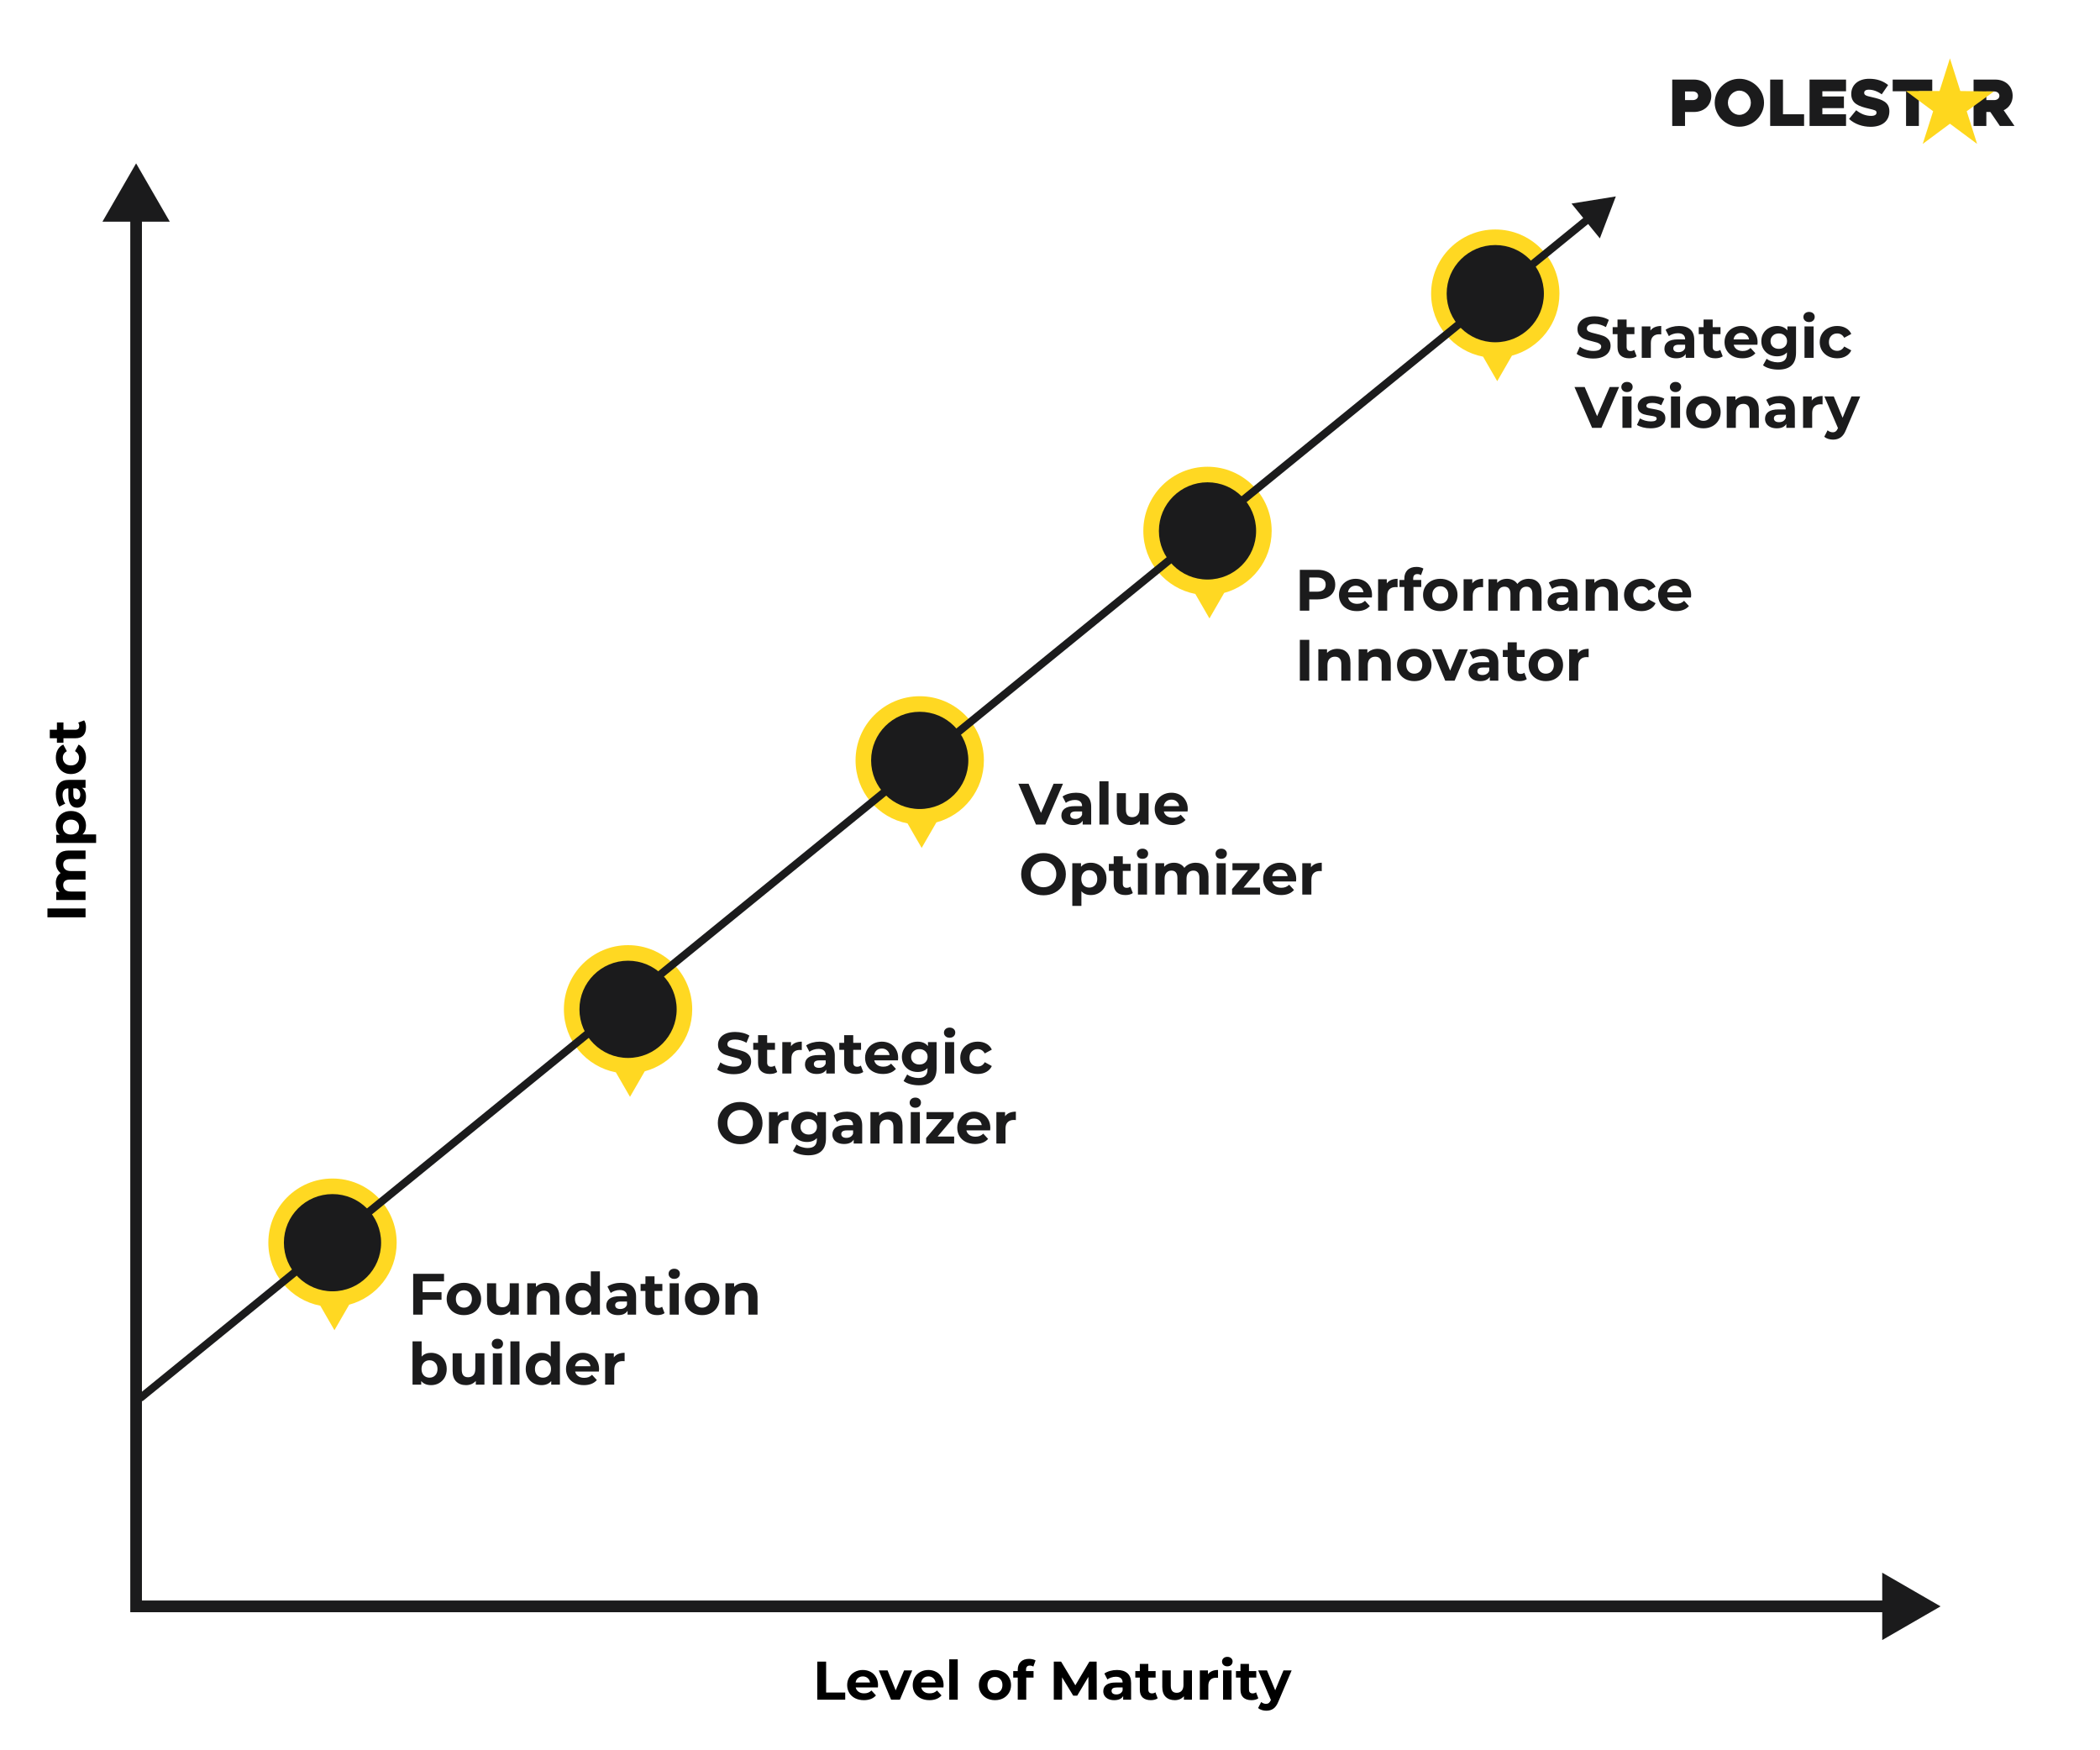 <svg width="540" height="450" viewBox="0 0 540 450" fill="none" xmlns="http://www.w3.org/2000/svg">
<rect width="540" height="450" fill="white"/>
<path d="M35 42L26.34 57H43.66L35 42ZM35 413H33.5V414.5H35V413ZM499 413L484 404.34V421.66L499 413ZM33.5 55.5V413H36.5V55.5H33.5ZM35 414.5H485.5V411.5H35V414.5Z" fill="#1B1B1C"/>
<path fill-rule="evenodd" clip-rule="evenodd" d="M89.789 335.437C96.822 333.549 102 327.129 102 319.5C102 310.387 94.613 303 85.5 303C76.387 303 69 310.387 69 319.5C69 327.54 74.751 334.238 82.364 335.702L86 342L89.789 335.437Z" fill="#FFD822"/>
<circle cx="85.5" cy="319.5" r="12.5" fill="#1B1B1C"/>
<path fill-rule="evenodd" clip-rule="evenodd" d="M165.789 275.437C172.822 273.549 178 267.129 178 259.5C178 250.387 170.613 243 161.5 243C152.387 243 145 250.387 145 259.5C145 267.54 150.751 274.238 158.364 275.702L162 282L165.789 275.437Z" fill="#FFD822"/>
<circle cx="161.5" cy="259.5" r="12.5" fill="#1B1B1C"/>
<path fill-rule="evenodd" clip-rule="evenodd" d="M240.789 211.437C247.822 209.549 253 203.129 253 195.5C253 186.387 245.613 179 236.5 179C227.387 179 220 186.387 220 195.5C220 203.54 225.751 210.238 233.364 211.702L237 218L240.789 211.437Z" fill="#FFD822"/>
<circle cx="236.5" cy="195.5" r="12.5" fill="#1B1B1C"/>
<path fill-rule="evenodd" clip-rule="evenodd" d="M314.789 152.437C321.822 150.549 327 144.129 327 136.5C327 127.387 319.613 120 310.5 120C301.387 120 294 127.387 294 136.5C294 144.54 299.751 151.238 307.364 152.702L311 159L314.789 152.437Z" fill="#FFD822"/>
<circle cx="310.5" cy="136.5" r="12.5" fill="#1B1B1C"/>
<path fill-rule="evenodd" clip-rule="evenodd" d="M388.789 91.437C395.822 89.549 401 83.129 401 75.5C401 66.387 393.613 59 384.5 59C375.387 59 368 66.387 368 75.5C368 83.54 373.751 90.238 381.364 91.702L385 98L388.789 91.437Z" fill="#FFD822"/>
<circle cx="384.5" cy="75.5" r="12.5" fill="#1B1B1C"/>
<path d="M415.5 50.5L404.1 52.337L411.391 61.291L415.5 50.5ZM36.631 360.275L409.152 56.958L407.889 55.407L35.369 358.725L36.631 360.275Z" fill="#1B1B1C"/>
<g clip-path="url(#clip0_2328_22)">
<path d="M430 20.462H435.587C438.2 20.462 440.048 22.179 440.048 24.626C440.048 27.073 438.192 28.788 435.587 28.788H433.291V32.381H430V20.462ZM435.309 25.735C436.089 25.735 436.648 25.265 436.648 24.624C436.648 23.984 436.089 23.514 435.309 23.514H433.291V25.735H435.309Z" fill="#1B1B1C"/>
<path d="M440.924 26.412C440.924 23.064 443.824 20.253 447.268 20.253C450.712 20.253 453.607 23.064 453.607 26.412C453.607 29.76 450.712 32.583 447.268 32.583C443.824 32.583 440.924 29.753 440.924 26.405M450.22 26.405C450.22 24.723 448.863 23.299 447.268 23.299C445.673 23.299 444.316 24.73 444.316 26.412C444.316 28.095 445.678 29.536 447.268 29.536C448.857 29.536 450.22 28.113 450.22 26.412" fill="#1B1B1C"/>
<path d="M463.908 29.379V32.381H455.19V20.462H458.48V29.379H463.908Z" fill="#1B1B1C"/>
<path d="M468.606 23.464V24.8H474.153V27.8H468.606V29.379H474.696V32.383H465.316V20.462H474.696V23.464H468.606Z" fill="#1B1B1C"/>
<path d="M475.476 30.576L477.309 28.339C478.496 29.294 479.785 29.796 481.158 29.796C482.059 29.796 482.533 29.485 482.533 28.963C482.533 28.391 482.126 28.304 480.515 27.922C477.992 27.332 476.036 26.657 476.036 24.175C476.036 21.798 477.869 20.253 480.633 20.253C482.652 20.253 484.229 20.808 485.517 21.867L483.872 24.254C482.791 23.455 481.599 23.057 480.549 23.057C479.75 23.057 479.361 23.386 479.361 23.836C479.361 24.445 479.768 24.636 481.43 24.998C484.144 25.589 485.84 26.336 485.84 28.607C485.84 31.124 483.957 32.599 481.041 32.599C478.936 32.599 476.952 31.922 475.476 30.586" fill="#1B1B1C"/>
<path d="M490.132 23.464H486.689V20.462H496.865V23.464H493.423V32.383H490.132V23.464Z" fill="#1B1B1C"/>
<path d="M514.253 32.381L511.794 28.788H510.775V32.381H507.49V20.462H513.077C515.688 20.462 517.537 22.179 517.537 24.626C517.553 25.41 517.343 26.181 516.932 26.842C516.522 27.503 515.929 28.024 515.23 28.339L518.011 32.381H514.253ZM510.775 25.735H512.794C513.574 25.735 514.133 25.265 514.133 24.624C514.133 23.984 513.574 23.514 512.794 23.514H510.775V25.735Z" fill="#1B1B1C"/>
<path d="M501.41 15L498.741 23.402H490.104L497.092 28.598L494.421 37L501.41 31.807L508.398 37L505.728 28.598L512.716 23.519L504.079 23.402L501.41 15Z" fill="#FED71E"/>
</g>
<path d="M409.695 92.18C408.865 92.18 408.06 92.07 407.28 91.85C406.51 91.62 405.89 91.325 405.42 90.965L406.245 89.135C406.695 89.465 407.23 89.73 407.85 89.93C408.47 90.13 409.09 90.23 409.71 90.23C410.4 90.23 410.91 90.13 411.24 89.93C411.57 89.72 411.735 89.445 411.735 89.105C411.735 88.855 411.635 88.65 411.435 88.49C411.245 88.32 410.995 88.185 410.685 88.085C410.385 87.985 409.975 87.875 409.455 87.755C408.655 87.565 408 87.375 407.49 87.185C406.98 86.995 406.54 86.69 406.17 86.27C405.81 85.85 405.63 85.29 405.63 84.59C405.63 83.98 405.795 83.43 406.125 82.94C406.455 82.44 406.95 82.045 407.61 81.755C408.28 81.465 409.095 81.32 410.055 81.32C410.725 81.32 411.38 81.4 412.02 81.56C412.66 81.72 413.22 81.95 413.7 82.25L412.95 84.095C411.98 83.545 411.01 83.27 410.04 83.27C409.36 83.27 408.855 83.38 408.525 83.6C408.205 83.82 408.045 84.11 408.045 84.47C408.045 84.83 408.23 85.1 408.6 85.28C408.98 85.45 409.555 85.62 410.325 85.79C411.125 85.98 411.78 86.17 412.29 86.36C412.8 86.55 413.235 86.85 413.595 87.26C413.965 87.67 414.15 88.225 414.15 88.925C414.15 89.525 413.98 90.075 413.64 90.575C413.31 91.065 412.81 91.455 412.14 91.745C411.47 92.035 410.655 92.18 409.695 92.18ZM420.85 91.61C420.62 91.78 420.335 91.91 419.995 92C419.665 92.08 419.315 92.12 418.945 92.12C417.985 92.12 417.24 91.875 416.71 91.385C416.19 90.895 415.93 90.175 415.93 89.225V85.91H414.685V84.11H415.93V82.145H418.27V84.11H420.28V85.91H418.27V89.195C418.27 89.535 418.355 89.8 418.525 89.99C418.705 90.17 418.955 90.26 419.275 90.26C419.645 90.26 419.96 90.16 420.22 89.96L420.85 91.61ZM424.399 84.995C424.679 84.605 425.054 84.31 425.524 84.11C426.004 83.91 426.554 83.81 427.174 83.81V85.97C426.914 85.95 426.739 85.94 426.649 85.94C425.979 85.94 425.454 86.13 425.074 86.51C424.694 86.88 424.504 87.44 424.504 88.19V92H422.164V83.93H424.399V84.995ZM431.776 83.81C433.026 83.81 433.986 84.11 434.656 84.71C435.326 85.3 435.661 86.195 435.661 87.395V92H433.471V90.995C433.031 91.745 432.211 92.12 431.011 92.12C430.391 92.12 429.851 92.015 429.391 91.805C428.941 91.595 428.596 91.305 428.356 90.935C428.116 90.565 427.996 90.145 427.996 89.675C427.996 88.925 428.276 88.335 428.836 87.905C429.406 87.475 430.281 87.26 431.461 87.26H433.321C433.321 86.75 433.166 86.36 432.856 86.09C432.546 85.81 432.081 85.67 431.461 85.67C431.031 85.67 430.606 85.74 430.186 85.88C429.776 86.01 429.426 86.19 429.136 86.42L428.296 84.785C428.736 84.475 429.261 84.235 429.871 84.065C430.491 83.895 431.126 83.81 431.776 83.81ZM431.596 90.545C431.996 90.545 432.351 90.455 432.661 90.275C432.971 90.085 433.191 89.81 433.321 89.45V88.625H431.716C430.756 88.625 430.276 88.94 430.276 89.57C430.276 89.87 430.391 90.11 430.621 90.29C430.861 90.46 431.186 90.545 431.596 90.545ZM442.984 91.61C442.754 91.78 442.469 91.91 442.129 92C441.799 92.08 441.449 92.12 441.079 92.12C440.119 92.12 439.374 91.875 438.844 91.385C438.324 90.895 438.064 90.175 438.064 89.225V85.91H436.819V84.11H438.064V82.145H440.404V84.11H442.414V85.91H440.404V89.195C440.404 89.535 440.489 89.8 440.659 89.99C440.839 90.17 441.089 90.26 441.409 90.26C441.779 90.26 442.094 90.16 442.354 89.96L442.984 91.61ZM451.954 87.995C451.954 88.025 451.939 88.235 451.909 88.625H445.804C445.914 89.125 446.174 89.52 446.584 89.81C446.994 90.1 447.504 90.245 448.114 90.245C448.534 90.245 448.904 90.185 449.224 90.065C449.554 89.935 449.859 89.735 450.139 89.465L451.384 90.815C450.624 91.685 449.514 92.12 448.054 92.12C447.144 92.12 446.339 91.945 445.639 91.595C444.939 91.235 444.399 90.74 444.019 90.11C443.639 89.48 443.449 88.765 443.449 87.965C443.449 87.175 443.634 86.465 444.004 85.835C444.384 85.195 444.899 84.7 445.549 84.35C446.209 83.99 446.944 83.81 447.754 83.81C448.544 83.81 449.259 83.98 449.899 84.32C450.539 84.66 451.039 85.15 451.399 85.79C451.769 86.42 451.954 87.155 451.954 87.995ZM447.769 85.58C447.239 85.58 446.794 85.73 446.434 86.03C446.074 86.33 445.854 86.74 445.774 87.26H449.749C449.669 86.75 449.449 86.345 449.089 86.045C448.729 85.735 448.289 85.58 447.769 85.58ZM461.837 83.93V90.65C461.837 92.13 461.452 93.23 460.682 93.95C459.912 94.67 458.787 95.03 457.307 95.03C456.527 95.03 455.787 94.935 455.087 94.745C454.387 94.555 453.807 94.28 453.347 93.92L454.277 92.24C454.617 92.52 455.047 92.74 455.567 92.9C456.087 93.07 456.607 93.155 457.127 93.155C457.937 93.155 458.532 92.97 458.912 92.6C459.302 92.24 459.497 91.69 459.497 90.95V90.605C458.887 91.275 458.037 91.61 456.947 91.61C456.207 91.61 455.527 91.45 454.907 91.13C454.297 90.8 453.812 90.34 453.452 89.75C453.092 89.16 452.912 88.48 452.912 87.71C452.912 86.94 453.092 86.26 453.452 85.67C453.812 85.08 454.297 84.625 454.907 84.305C455.527 83.975 456.207 83.81 456.947 83.81C458.117 83.81 459.007 84.195 459.617 84.965V83.93H461.837ZM457.412 89.69C458.032 89.69 458.537 89.51 458.927 89.15C459.327 88.78 459.527 88.3 459.527 87.71C459.527 87.12 459.327 86.645 458.927 86.285C458.537 85.915 458.032 85.73 457.412 85.73C456.792 85.73 456.282 85.915 455.882 86.285C455.482 86.645 455.282 87.12 455.282 87.71C455.282 88.3 455.482 88.78 455.882 89.15C456.282 89.51 456.792 89.69 457.412 89.69ZM464.015 83.93H466.355V92H464.015V83.93ZM465.185 82.805C464.755 82.805 464.405 82.68 464.135 82.43C463.865 82.18 463.73 81.87 463.73 81.5C463.73 81.13 463.865 80.82 464.135 80.57C464.405 80.32 464.755 80.195 465.185 80.195C465.615 80.195 465.965 80.315 466.235 80.555C466.505 80.795 466.64 81.095 466.64 81.455C466.64 81.845 466.505 82.17 466.235 82.43C465.965 82.68 465.615 82.805 465.185 82.805ZM472.426 92.12C471.566 92.12 470.791 91.945 470.101 91.595C469.421 91.235 468.886 90.74 468.496 90.11C468.116 89.48 467.926 88.765 467.926 87.965C467.926 87.165 468.116 86.45 468.496 85.82C468.886 85.19 469.421 84.7 470.101 84.35C470.791 83.99 471.566 83.81 472.426 83.81C473.276 83.81 474.016 83.99 474.646 84.35C475.286 84.7 475.751 85.205 476.041 85.865L474.226 86.84C473.806 86.1 473.201 85.73 472.411 85.73C471.801 85.73 471.296 85.93 470.896 86.33C470.496 86.73 470.296 87.275 470.296 87.965C470.296 88.655 470.496 89.2 470.896 89.6C471.296 90 471.801 90.2 472.411 90.2C473.211 90.2 473.816 89.83 474.226 89.09L476.041 90.08C475.751 90.72 475.286 91.22 474.646 91.58C474.016 91.94 473.276 92.12 472.426 92.12ZM416.34 99.5L411.795 110H409.395L404.865 99.5H407.49L410.685 107L413.925 99.5H416.34ZM417.198 101.93H419.538V110H417.198V101.93ZM418.368 100.805C417.938 100.805 417.588 100.68 417.318 100.43C417.048 100.18 416.913 99.87 416.913 99.5C416.913 99.13 417.048 98.82 417.318 98.57C417.588 98.32 417.938 98.195 418.368 98.195C418.798 98.195 419.148 98.315 419.418 98.555C419.688 98.795 419.823 99.095 419.823 99.455C419.823 99.845 419.688 100.17 419.418 100.43C419.148 100.68 418.798 100.805 418.368 100.805ZM424.425 110.12C423.755 110.12 423.1 110.04 422.46 109.88C421.82 109.71 421.31 109.5 420.93 109.25L421.71 107.57C422.07 107.8 422.505 107.99 423.015 108.14C423.525 108.28 424.025 108.35 424.515 108.35C425.505 108.35 426 108.105 426 107.615C426 107.385 425.865 107.22 425.595 107.12C425.325 107.02 424.91 106.935 424.35 106.865C423.69 106.765 423.145 106.65 422.715 106.52C422.285 106.39 421.91 106.16 421.59 105.83C421.28 105.5 421.125 105.03 421.125 104.42C421.125 103.91 421.27 103.46 421.56 103.07C421.86 102.67 422.29 102.36 422.85 102.14C423.42 101.92 424.09 101.81 424.86 101.81C425.43 101.81 425.995 101.875 426.555 102.005C427.125 102.125 427.595 102.295 427.965 102.515L427.185 104.18C426.475 103.78 425.7 103.58 424.86 103.58C424.36 103.58 423.985 103.65 423.735 103.79C423.485 103.93 423.36 104.11 423.36 104.33C423.36 104.58 423.495 104.755 423.765 104.855C424.035 104.955 424.465 105.05 425.055 105.14C425.715 105.25 426.255 105.37 426.675 105.5C427.095 105.62 427.46 105.845 427.77 106.175C428.08 106.505 428.235 106.965 428.235 107.555C428.235 108.055 428.085 108.5 427.785 108.89C427.485 109.28 427.045 109.585 426.465 109.805C425.895 110.015 425.215 110.12 424.425 110.12ZM429.679 101.93H432.019V110H429.679V101.93ZM430.849 100.805C430.419 100.805 430.069 100.68 429.799 100.43C429.529 100.18 429.394 99.87 429.394 99.5C429.394 99.13 429.529 98.82 429.799 98.57C430.069 98.32 430.419 98.195 430.849 98.195C431.279 98.195 431.629 98.315 431.899 98.555C432.169 98.795 432.304 99.095 432.304 99.455C432.304 99.845 432.169 100.17 431.899 100.43C431.629 100.68 431.279 100.805 430.849 100.805ZM438.03 110.12C437.18 110.12 436.415 109.945 435.735 109.595C435.065 109.235 434.54 108.74 434.16 108.11C433.78 107.48 433.59 106.765 433.59 105.965C433.59 105.165 433.78 104.45 434.16 103.82C434.54 103.19 435.065 102.7 435.735 102.35C436.415 101.99 437.18 101.81 438.03 101.81C438.88 101.81 439.64 101.99 440.31 102.35C440.98 102.7 441.505 103.19 441.885 103.82C442.265 104.45 442.455 105.165 442.455 105.965C442.455 106.765 442.265 107.48 441.885 108.11C441.505 108.74 440.98 109.235 440.31 109.595C439.64 109.945 438.88 110.12 438.03 110.12ZM438.03 108.2C438.63 108.2 439.12 108 439.5 107.6C439.89 107.19 440.085 106.645 440.085 105.965C440.085 105.285 439.89 104.745 439.5 104.345C439.12 103.935 438.63 103.73 438.03 103.73C437.43 103.73 436.935 103.935 436.545 104.345C436.155 104.745 435.96 105.285 435.96 105.965C435.96 106.645 436.155 107.19 436.545 107.6C436.935 108 437.43 108.2 438.03 108.2ZM448.924 101.81C449.924 101.81 450.729 102.11 451.339 102.71C451.959 103.31 452.269 104.2 452.269 105.38V110H449.929V105.74C449.929 105.1 449.789 104.625 449.509 104.315C449.229 103.995 448.824 103.835 448.294 103.835C447.704 103.835 447.234 104.02 446.884 104.39C446.534 104.75 446.359 105.29 446.359 106.01V110H444.019V101.93H446.254V102.875C446.564 102.535 446.949 102.275 447.409 102.095C447.869 101.905 448.374 101.81 448.924 101.81ZM457.646 101.81C458.896 101.81 459.856 102.11 460.526 102.71C461.196 103.3 461.531 104.195 461.531 105.395V110H459.341V108.995C458.901 109.745 458.081 110.12 456.881 110.12C456.261 110.12 455.721 110.015 455.261 109.805C454.811 109.595 454.466 109.305 454.226 108.935C453.986 108.565 453.866 108.145 453.866 107.675C453.866 106.925 454.146 106.335 454.706 105.905C455.276 105.475 456.151 105.26 457.331 105.26H459.191C459.191 104.75 459.036 104.36 458.726 104.09C458.416 103.81 457.951 103.67 457.331 103.67C456.901 103.67 456.476 103.74 456.056 103.88C455.646 104.01 455.296 104.19 455.006 104.42L454.166 102.785C454.606 102.475 455.131 102.235 455.741 102.065C456.361 101.895 456.996 101.81 457.646 101.81ZM457.466 108.545C457.866 108.545 458.221 108.455 458.531 108.275C458.841 108.085 459.061 107.81 459.191 107.45V106.625H457.586C456.626 106.625 456.146 106.94 456.146 107.57C456.146 107.87 456.261 108.11 456.491 108.29C456.731 108.46 457.056 108.545 457.466 108.545ZM465.883 102.995C466.163 102.605 466.538 102.31 467.008 102.11C467.488 101.91 468.038 101.81 468.658 101.81V103.97C468.398 103.95 468.223 103.94 468.133 103.94C467.463 103.94 466.938 104.13 466.558 104.51C466.178 104.88 465.988 105.44 465.988 106.19V110H463.648V101.93H465.883V102.995ZM478.338 101.93L474.693 110.495C474.323 111.425 473.863 112.08 473.313 112.46C472.773 112.84 472.118 113.03 471.348 113.03C470.928 113.03 470.513 112.965 470.103 112.835C469.693 112.705 469.358 112.525 469.098 112.295L469.953 110.63C470.133 110.79 470.338 110.915 470.568 111.005C470.808 111.095 471.043 111.14 471.273 111.14C471.593 111.14 471.853 111.06 472.053 110.9C472.253 110.75 472.433 110.495 472.593 110.135L472.623 110.06L469.128 101.93H471.543L473.808 107.405L476.088 101.93H478.338Z" fill="#1B1B1C"/>
<path d="M338.79 146.5C339.72 146.5 340.525 146.655 341.205 146.965C341.895 147.275 342.425 147.715 342.795 148.285C343.165 148.855 343.35 149.53 343.35 150.31C343.35 151.08 343.165 151.755 342.795 152.335C342.425 152.905 341.895 153.345 341.205 153.655C340.525 153.955 339.72 154.105 338.79 154.105H336.675V157H334.245V146.5H338.79ZM338.655 152.125C339.385 152.125 339.94 151.97 340.32 151.66C340.7 151.34 340.89 150.89 340.89 150.31C340.89 149.72 340.7 149.27 340.32 148.96C339.94 148.64 339.385 148.48 338.655 148.48H336.675V152.125H338.655ZM352.81 152.995C352.81 153.025 352.795 153.235 352.765 153.625H346.66C346.77 154.125 347.03 154.52 347.44 154.81C347.85 155.1 348.36 155.245 348.97 155.245C349.39 155.245 349.76 155.185 350.08 155.065C350.41 154.935 350.715 154.735 350.995 154.465L352.24 155.815C351.48 156.685 350.37 157.12 348.91 157.12C348 157.12 347.195 156.945 346.495 156.595C345.795 156.235 345.255 155.74 344.875 155.11C344.495 154.48 344.305 153.765 344.305 152.965C344.305 152.175 344.49 151.465 344.86 150.835C345.24 150.195 345.755 149.7 346.405 149.35C347.065 148.99 347.8 148.81 348.61 148.81C349.4 148.81 350.115 148.98 350.755 149.32C351.395 149.66 351.895 150.15 352.255 150.79C352.625 151.42 352.81 152.155 352.81 152.995ZM348.625 150.58C348.095 150.58 347.65 150.73 347.29 151.03C346.93 151.33 346.71 151.74 346.63 152.26H350.605C350.525 151.75 350.305 151.345 349.945 151.045C349.585 150.735 349.145 150.58 348.625 150.58ZM356.603 149.995C356.883 149.605 357.258 149.31 357.728 149.11C358.208 148.91 358.758 148.81 359.378 148.81V150.97C359.118 150.95 358.943 150.94 358.853 150.94C358.183 150.94 357.658 151.13 357.278 151.51C356.898 151.88 356.708 152.44 356.708 153.19V157H354.368V148.93H356.603V149.995ZM363.393 149.11H365.463V150.91H363.453V157H361.113V150.91H359.868V149.11H361.113V148.75C361.113 147.83 361.383 147.1 361.923 146.56C362.473 146.02 363.243 145.75 364.233 145.75C364.583 145.75 364.913 145.79 365.223 145.87C365.543 145.94 365.808 146.045 366.018 146.185L365.403 147.88C365.133 147.69 364.818 147.595 364.458 147.595C363.748 147.595 363.393 147.985 363.393 148.765V149.11ZM370.366 157.12C369.516 157.12 368.751 156.945 368.071 156.595C367.401 156.235 366.876 155.74 366.496 155.11C366.116 154.48 365.926 153.765 365.926 152.965C365.926 152.165 366.116 151.45 366.496 150.82C366.876 150.19 367.401 149.7 368.071 149.35C368.751 148.99 369.516 148.81 370.366 148.81C371.216 148.81 371.976 148.99 372.646 149.35C373.316 149.7 373.841 150.19 374.221 150.82C374.601 151.45 374.791 152.165 374.791 152.965C374.791 153.765 374.601 154.48 374.221 155.11C373.841 155.74 373.316 156.235 372.646 156.595C371.976 156.945 371.216 157.12 370.366 157.12ZM370.366 155.2C370.966 155.2 371.456 155 371.836 154.6C372.226 154.19 372.421 153.645 372.421 152.965C372.421 152.285 372.226 151.745 371.836 151.345C371.456 150.935 370.966 150.73 370.366 150.73C369.766 150.73 369.271 150.935 368.881 151.345C368.491 151.745 368.296 152.285 368.296 152.965C368.296 153.645 368.491 154.19 368.881 154.6C369.271 155 369.766 155.2 370.366 155.2ZM378.59 149.995C378.87 149.605 379.245 149.31 379.715 149.11C380.195 148.91 380.745 148.81 381.365 148.81V150.97C381.105 150.95 380.93 150.94 380.84 150.94C380.17 150.94 379.645 151.13 379.265 151.51C378.885 151.88 378.695 152.44 378.695 153.19V157H376.355V148.93H378.59V149.995ZM393.092 148.81C394.102 148.81 394.902 149.11 395.492 149.71C396.092 150.3 396.392 151.19 396.392 152.38V157H394.052V152.74C394.052 152.1 393.917 151.625 393.647 151.315C393.387 150.995 393.012 150.835 392.522 150.835C391.972 150.835 391.537 151.015 391.217 151.375C390.897 151.725 390.737 152.25 390.737 152.95V157H388.397V152.74C388.397 151.47 387.887 150.835 386.867 150.835C386.327 150.835 385.897 151.015 385.577 151.375C385.257 151.725 385.097 152.25 385.097 152.95V157H382.757V148.93H384.992V149.86C385.292 149.52 385.657 149.26 386.087 149.08C386.527 148.9 387.007 148.81 387.527 148.81C388.097 148.81 388.612 148.925 389.072 149.155C389.532 149.375 389.902 149.7 390.182 150.13C390.512 149.71 390.927 149.385 391.427 149.155C391.937 148.925 392.492 148.81 393.092 148.81ZM401.744 148.81C402.994 148.81 403.954 149.11 404.624 149.71C405.294 150.3 405.629 151.195 405.629 152.395V157H403.439V155.995C402.999 156.745 402.179 157.12 400.979 157.12C400.359 157.12 399.819 157.015 399.359 156.805C398.909 156.595 398.564 156.305 398.324 155.935C398.084 155.565 397.964 155.145 397.964 154.675C397.964 153.925 398.244 153.335 398.804 152.905C399.374 152.475 400.249 152.26 401.429 152.26H403.289C403.289 151.75 403.134 151.36 402.824 151.09C402.514 150.81 402.049 150.67 401.429 150.67C400.999 150.67 400.574 150.74 400.154 150.88C399.744 151.01 399.394 151.19 399.104 151.42L398.264 149.785C398.704 149.475 399.229 149.235 399.839 149.065C400.459 148.895 401.094 148.81 401.744 148.81ZM401.564 155.545C401.964 155.545 402.319 155.455 402.629 155.275C402.939 155.085 403.159 154.81 403.289 154.45V153.625H401.684C400.724 153.625 400.244 153.94 400.244 154.57C400.244 154.87 400.359 155.11 400.589 155.29C400.829 155.46 401.154 155.545 401.564 155.545ZM412.652 148.81C413.652 148.81 414.457 149.11 415.067 149.71C415.687 150.31 415.997 151.2 415.997 152.38V157H413.657V152.74C413.657 152.1 413.517 151.625 413.237 151.315C412.957 150.995 412.552 150.835 412.022 150.835C411.432 150.835 410.962 151.02 410.612 151.39C410.262 151.75 410.087 152.29 410.087 153.01V157H407.747V148.93H409.982V149.875C410.292 149.535 410.677 149.275 411.137 149.095C411.597 148.905 412.102 148.81 412.652 148.81ZM422.106 157.12C421.246 157.12 420.471 156.945 419.781 156.595C419.101 156.235 418.566 155.74 418.176 155.11C417.796 154.48 417.606 153.765 417.606 152.965C417.606 152.165 417.796 151.45 418.176 150.82C418.566 150.19 419.101 149.7 419.781 149.35C420.471 148.99 421.246 148.81 422.106 148.81C422.956 148.81 423.696 148.99 424.326 149.35C424.966 149.7 425.431 150.205 425.721 150.865L423.906 151.84C423.486 151.1 422.881 150.73 422.091 150.73C421.481 150.73 420.976 150.93 420.576 151.33C420.176 151.73 419.976 152.275 419.976 152.965C419.976 153.655 420.176 154.2 420.576 154.6C420.976 155 421.481 155.2 422.091 155.2C422.891 155.2 423.496 154.83 423.906 154.09L425.721 155.08C425.431 155.72 424.966 156.22 424.326 156.58C423.696 156.94 422.956 157.12 422.106 157.12ZM434.871 152.995C434.871 153.025 434.856 153.235 434.826 153.625H428.721C428.831 154.125 429.091 154.52 429.501 154.81C429.911 155.1 430.421 155.245 431.031 155.245C431.451 155.245 431.821 155.185 432.141 155.065C432.471 154.935 432.776 154.735 433.056 154.465L434.301 155.815C433.541 156.685 432.431 157.12 430.971 157.12C430.061 157.12 429.256 156.945 428.556 156.595C427.856 156.235 427.316 155.74 426.936 155.11C426.556 154.48 426.366 153.765 426.366 152.965C426.366 152.175 426.551 151.465 426.921 150.835C427.301 150.195 427.816 149.7 428.466 149.35C429.126 148.99 429.861 148.81 430.671 148.81C431.461 148.81 432.176 148.98 432.816 149.32C433.456 149.66 433.956 150.15 434.316 150.79C434.686 151.42 434.871 152.155 434.871 152.995ZM430.686 150.58C430.156 150.58 429.711 150.73 429.351 151.03C428.991 151.33 428.771 151.74 428.691 152.26H432.666C432.586 151.75 432.366 151.345 432.006 151.045C431.646 150.735 431.206 150.58 430.686 150.58ZM334.245 164.5H336.675V175H334.245V164.5ZM343.907 166.81C344.907 166.81 345.712 167.11 346.322 167.71C346.942 168.31 347.252 169.2 347.252 170.38V175H344.912V170.74C344.912 170.1 344.772 169.625 344.492 169.315C344.212 168.995 343.807 168.835 343.277 168.835C342.687 168.835 342.217 169.02 341.867 169.39C341.517 169.75 341.342 170.29 341.342 171.01V175H339.002V166.93H341.237V167.875C341.547 167.535 341.932 167.275 342.392 167.095C342.852 166.905 343.357 166.81 343.907 166.81ZM354.278 166.81C355.278 166.81 356.083 167.11 356.693 167.71C357.313 168.31 357.623 169.2 357.623 170.38V175H355.283V170.74C355.283 170.1 355.143 169.625 354.863 169.315C354.583 168.995 354.178 168.835 353.648 168.835C353.058 168.835 352.588 169.02 352.238 169.39C351.888 169.75 351.713 170.29 351.713 171.01V175H349.373V166.93H351.608V167.875C351.918 167.535 352.303 167.275 352.763 167.095C353.223 166.905 353.728 166.81 354.278 166.81ZM363.672 175.12C362.822 175.12 362.057 174.945 361.377 174.595C360.707 174.235 360.182 173.74 359.802 173.11C359.422 172.48 359.232 171.765 359.232 170.965C359.232 170.165 359.422 169.45 359.802 168.82C360.182 168.19 360.707 167.7 361.377 167.35C362.057 166.99 362.822 166.81 363.672 166.81C364.522 166.81 365.282 166.99 365.952 167.35C366.622 167.7 367.147 168.19 367.527 168.82C367.907 169.45 368.097 170.165 368.097 170.965C368.097 171.765 367.907 172.48 367.527 173.11C367.147 173.74 366.622 174.235 365.952 174.595C365.282 174.945 364.522 175.12 363.672 175.12ZM363.672 173.2C364.272 173.2 364.762 173 365.142 172.6C365.532 172.19 365.727 171.645 365.727 170.965C365.727 170.285 365.532 169.745 365.142 169.345C364.762 168.935 364.272 168.73 363.672 168.73C363.072 168.73 362.577 168.935 362.187 169.345C361.797 169.745 361.602 170.285 361.602 170.965C361.602 171.645 361.797 172.19 362.187 172.6C362.577 173 363.072 173.2 363.672 173.2ZM377.451 166.93L374.046 175H371.631L368.241 166.93H370.656L372.891 172.42L375.201 166.93H377.451ZM381.398 166.81C382.648 166.81 383.608 167.11 384.278 167.71C384.948 168.3 385.283 169.195 385.283 170.395V175H383.093V173.995C382.653 174.745 381.833 175.12 380.633 175.12C380.013 175.12 379.473 175.015 379.013 174.805C378.563 174.595 378.218 174.305 377.978 173.935C377.738 173.565 377.618 173.145 377.618 172.675C377.618 171.925 377.898 171.335 378.458 170.905C379.028 170.475 379.903 170.26 381.083 170.26H382.943C382.943 169.75 382.788 169.36 382.478 169.09C382.168 168.81 381.703 168.67 381.083 168.67C380.653 168.67 380.228 168.74 379.808 168.88C379.398 169.01 379.048 169.19 378.758 169.42L377.918 167.785C378.358 167.475 378.883 167.235 379.493 167.065C380.113 166.895 380.748 166.81 381.398 166.81ZM381.218 173.545C381.618 173.545 381.973 173.455 382.283 173.275C382.593 173.085 382.813 172.81 382.943 172.45V171.625H381.338C380.378 171.625 379.898 171.94 379.898 172.57C379.898 172.87 380.013 173.11 380.243 173.29C380.483 173.46 380.808 173.545 381.218 173.545ZM392.605 174.61C392.375 174.78 392.09 174.91 391.75 175C391.42 175.08 391.07 175.12 390.7 175.12C389.74 175.12 388.995 174.875 388.465 174.385C387.945 173.895 387.685 173.175 387.685 172.225V168.91H386.44V167.11H387.685V165.145H390.025V167.11H392.035V168.91H390.025V172.195C390.025 172.535 390.11 172.8 390.28 172.99C390.46 173.17 390.71 173.26 391.03 173.26C391.4 173.26 391.715 173.16 391.975 172.96L392.605 174.61ZM397.51 175.12C396.66 175.12 395.895 174.945 395.215 174.595C394.545 174.235 394.02 173.74 393.64 173.11C393.26 172.48 393.07 171.765 393.07 170.965C393.07 170.165 393.26 169.45 393.64 168.82C394.02 168.19 394.545 167.7 395.215 167.35C395.895 166.99 396.66 166.81 397.51 166.81C398.36 166.81 399.12 166.99 399.79 167.35C400.46 167.7 400.985 168.19 401.365 168.82C401.745 169.45 401.935 170.165 401.935 170.965C401.935 171.765 401.745 172.48 401.365 173.11C400.985 173.74 400.46 174.235 399.79 174.595C399.12 174.945 398.36 175.12 397.51 175.12ZM397.51 173.2C398.11 173.2 398.6 173 398.98 172.6C399.37 172.19 399.565 171.645 399.565 170.965C399.565 170.285 399.37 169.745 398.98 169.345C398.6 168.935 398.11 168.73 397.51 168.73C396.91 168.73 396.415 168.935 396.025 169.345C395.635 169.745 395.44 170.285 395.44 170.965C395.44 171.645 395.635 172.19 396.025 172.6C396.415 173 396.91 173.2 397.51 173.2ZM405.734 167.995C406.014 167.605 406.389 167.31 406.859 167.11C407.339 166.91 407.889 166.81 408.509 166.81V168.97C408.249 168.95 408.074 168.94 407.984 168.94C407.314 168.94 406.789 169.13 406.409 169.51C406.029 169.88 405.839 170.44 405.839 171.19V175H403.499V166.93H405.734V167.995Z" fill="#1B1B1C"/>
<path d="M273.34 201.5L268.795 212H266.395L261.865 201.5H264.49L267.685 209L270.925 201.5H273.34ZM276.706 203.81C277.956 203.81 278.916 204.11 279.586 204.71C280.256 205.3 280.591 206.195 280.591 207.395V212H278.401V210.995C277.961 211.745 277.141 212.12 275.941 212.12C275.321 212.12 274.781 212.015 274.321 211.805C273.871 211.595 273.526 211.305 273.286 210.935C273.046 210.565 272.926 210.145 272.926 209.675C272.926 208.925 273.206 208.335 273.766 207.905C274.336 207.475 275.211 207.26 276.391 207.26H278.251C278.251 206.75 278.096 206.36 277.786 206.09C277.476 205.81 277.011 205.67 276.391 205.67C275.961 205.67 275.536 205.74 275.116 205.88C274.706 206.01 274.356 206.19 274.066 206.42L273.226 204.785C273.666 204.475 274.191 204.235 274.801 204.065C275.421 203.895 276.056 203.81 276.706 203.81ZM276.526 210.545C276.926 210.545 277.281 210.455 277.591 210.275C277.901 210.085 278.121 209.81 278.251 209.45V208.625H276.646C275.686 208.625 275.206 208.94 275.206 209.57C275.206 209.87 275.321 210.11 275.551 210.29C275.791 210.46 276.116 210.545 276.526 210.545ZM282.709 200.87H285.049V212H282.709V200.87ZM295.351 203.93V212H293.131V211.04C292.821 211.39 292.451 211.66 292.021 211.85C291.591 212.03 291.126 212.12 290.626 212.12C289.566 212.12 288.726 211.815 288.106 211.205C287.486 210.595 287.176 209.69 287.176 208.49V203.93H289.516V208.145C289.516 209.445 290.061 210.095 291.151 210.095C291.711 210.095 292.161 209.915 292.501 209.555C292.841 209.185 293.011 208.64 293.011 207.92V203.93H295.351ZM305.423 207.995C305.423 208.025 305.408 208.235 305.378 208.625H299.273C299.383 209.125 299.643 209.52 300.053 209.81C300.463 210.1 300.973 210.245 301.583 210.245C302.003 210.245 302.373 210.185 302.693 210.065C303.023 209.935 303.328 209.735 303.608 209.465L304.853 210.815C304.093 211.685 302.983 212.12 301.523 212.12C300.613 212.12 299.808 211.945 299.108 211.595C298.408 211.235 297.868 210.74 297.488 210.11C297.108 209.48 296.918 208.765 296.918 207.965C296.918 207.175 297.103 206.465 297.473 205.835C297.853 205.195 298.368 204.7 299.018 204.35C299.678 203.99 300.413 203.81 301.223 203.81C302.013 203.81 302.728 203.98 303.368 204.32C304.008 204.66 304.508 205.15 304.868 205.79C305.238 206.42 305.423 207.155 305.423 207.995ZM301.238 205.58C300.708 205.58 300.263 205.73 299.903 206.03C299.543 206.33 299.323 206.74 299.243 207.26H303.218C303.138 206.75 302.918 206.345 302.558 206.045C302.198 205.735 301.758 205.58 301.238 205.58ZM268.33 230.18C267.24 230.18 266.255 229.945 265.375 229.475C264.505 229.005 263.82 228.36 263.32 227.54C262.83 226.71 262.585 225.78 262.585 224.75C262.585 223.72 262.83 222.795 263.32 221.975C263.82 221.145 264.505 220.495 265.375 220.025C266.255 219.555 267.24 219.32 268.33 219.32C269.42 219.32 270.4 219.555 271.27 220.025C272.14 220.495 272.825 221.145 273.325 221.975C273.825 222.795 274.075 223.72 274.075 224.75C274.075 225.78 273.825 226.71 273.325 227.54C272.825 228.36 272.14 229.005 271.27 229.475C270.4 229.945 269.42 230.18 268.33 230.18ZM268.33 228.11C268.95 228.11 269.51 227.97 270.01 227.69C270.51 227.4 270.9 227 271.18 226.49C271.47 225.98 271.615 225.4 271.615 224.75C271.615 224.1 271.47 223.52 271.18 223.01C270.9 222.5 270.51 222.105 270.01 221.825C269.51 221.535 268.95 221.39 268.33 221.39C267.71 221.39 267.15 221.535 266.65 221.825C266.15 222.105 265.755 222.5 265.465 223.01C265.185 223.52 265.045 224.1 265.045 224.75C265.045 225.4 265.185 225.98 265.465 226.49C265.755 227 266.15 227.4 266.65 227.69C267.15 227.97 267.71 228.11 268.33 228.11ZM280.506 221.81C281.256 221.81 281.936 221.985 282.546 222.335C283.166 222.675 283.651 223.16 284.001 223.79C284.351 224.41 284.526 225.135 284.526 225.965C284.526 226.795 284.351 227.525 284.001 228.155C283.651 228.775 283.166 229.26 282.546 229.61C281.936 229.95 281.256 230.12 280.506 230.12C279.476 230.12 278.666 229.795 278.076 229.145V232.91H275.736V221.93H277.971V222.86C278.551 222.16 279.396 221.81 280.506 221.81ZM280.101 228.2C280.701 228.2 281.191 228 281.571 227.6C281.961 227.19 282.156 226.645 282.156 225.965C282.156 225.285 281.961 224.745 281.571 224.345C281.191 223.935 280.701 223.73 280.101 223.73C279.501 223.73 279.006 223.935 278.616 224.345C278.236 224.745 278.046 225.285 278.046 225.965C278.046 226.645 278.236 227.19 278.616 227.6C279.006 228 279.501 228.2 280.101 228.2ZM291.298 229.61C291.068 229.78 290.783 229.91 290.443 230C290.113 230.08 289.763 230.12 289.393 230.12C288.433 230.12 287.688 229.875 287.158 229.385C286.638 228.895 286.378 228.175 286.378 227.225V223.91H285.133V222.11H286.378V220.145H288.718V222.11H290.728V223.91H288.718V227.195C288.718 227.535 288.803 227.8 288.973 227.99C289.153 228.17 289.403 228.26 289.723 228.26C290.093 228.26 290.408 228.16 290.668 227.96L291.298 229.61ZM292.611 221.93H294.951V230H292.611V221.93ZM293.781 220.805C293.351 220.805 293.001 220.68 292.731 220.43C292.461 220.18 292.326 219.87 292.326 219.5C292.326 219.13 292.461 218.82 292.731 218.57C293.001 218.32 293.351 218.195 293.781 218.195C294.211 218.195 294.561 218.315 294.831 218.555C295.101 218.795 295.236 219.095 295.236 219.455C295.236 219.845 295.101 220.17 294.831 220.43C294.561 220.68 294.211 220.805 293.781 220.805ZM307.458 221.81C308.468 221.81 309.268 222.11 309.858 222.71C310.458 223.3 310.758 224.19 310.758 225.38V230H308.418V225.74C308.418 225.1 308.283 224.625 308.013 224.315C307.753 223.995 307.378 223.835 306.888 223.835C306.338 223.835 305.903 224.015 305.583 224.375C305.263 224.725 305.103 225.25 305.103 225.95V230H302.763V225.74C302.763 224.47 302.253 223.835 301.233 223.835C300.693 223.835 300.263 224.015 299.943 224.375C299.623 224.725 299.463 225.25 299.463 225.95V230H297.123V221.93H299.358V222.86C299.658 222.52 300.023 222.26 300.453 222.08C300.893 221.9 301.373 221.81 301.893 221.81C302.463 221.81 302.978 221.925 303.438 222.155C303.898 222.375 304.268 222.7 304.548 223.13C304.878 222.71 305.293 222.385 305.793 222.155C306.303 221.925 306.858 221.81 307.458 221.81ZM312.855 221.93H315.195V230H312.855V221.93ZM314.025 220.805C313.595 220.805 313.245 220.68 312.975 220.43C312.705 220.18 312.57 219.87 312.57 219.5C312.57 219.13 312.705 218.82 312.975 218.57C313.245 218.32 313.595 218.195 314.025 218.195C314.455 218.195 314.805 218.315 315.075 218.555C315.345 218.795 315.48 219.095 315.48 219.455C315.48 219.845 315.345 220.17 315.075 220.43C314.805 220.68 314.455 220.805 314.025 220.805ZM324.012 228.2V230H316.812V228.59L320.922 223.73H316.917V221.93H323.877V223.34L319.767 228.2H324.012ZM333.314 225.995C333.314 226.025 333.299 226.235 333.269 226.625H327.164C327.274 227.125 327.534 227.52 327.944 227.81C328.354 228.1 328.864 228.245 329.474 228.245C329.894 228.245 330.264 228.185 330.584 228.065C330.914 227.935 331.219 227.735 331.499 227.465L332.744 228.815C331.984 229.685 330.874 230.12 329.414 230.12C328.504 230.12 327.699 229.945 326.999 229.595C326.299 229.235 325.759 228.74 325.379 228.11C324.999 227.48 324.809 226.765 324.809 225.965C324.809 225.175 324.994 224.465 325.364 223.835C325.744 223.195 326.259 222.7 326.909 222.35C327.569 221.99 328.304 221.81 329.114 221.81C329.904 221.81 330.619 221.98 331.259 222.32C331.899 222.66 332.399 223.15 332.759 223.79C333.129 224.42 333.314 225.155 333.314 225.995ZM329.129 223.58C328.599 223.58 328.154 223.73 327.794 224.03C327.434 224.33 327.214 224.74 327.134 225.26H331.109C331.029 224.75 330.809 224.345 330.449 224.045C330.089 223.735 329.649 223.58 329.129 223.58ZM337.107 222.995C337.387 222.605 337.762 222.31 338.232 222.11C338.712 221.91 339.262 221.81 339.882 221.81V223.97C339.622 223.95 339.447 223.94 339.357 223.94C338.687 223.94 338.162 224.13 337.782 224.51C337.402 224.88 337.212 225.44 337.212 226.19V230H334.872V221.93H337.107V222.995Z" fill="#1B1B1C"/>
<path d="M188.695 276.18C187.865 276.18 187.06 276.07 186.28 275.85C185.51 275.62 184.89 275.325 184.42 274.965L185.245 273.135C185.695 273.465 186.23 273.73 186.85 273.93C187.47 274.13 188.09 274.23 188.71 274.23C189.4 274.23 189.91 274.13 190.24 273.93C190.57 273.72 190.735 273.445 190.735 273.105C190.735 272.855 190.635 272.65 190.435 272.49C190.245 272.32 189.995 272.185 189.685 272.085C189.385 271.985 188.975 271.875 188.455 271.755C187.655 271.565 187 271.375 186.49 271.185C185.98 270.995 185.54 270.69 185.17 270.27C184.81 269.85 184.63 269.29 184.63 268.59C184.63 267.98 184.795 267.43 185.125 266.94C185.455 266.44 185.95 266.045 186.61 265.755C187.28 265.465 188.095 265.32 189.055 265.32C189.725 265.32 190.38 265.4 191.02 265.56C191.66 265.72 192.22 265.95 192.7 266.25L191.95 268.095C190.98 267.545 190.01 267.27 189.04 267.27C188.36 267.27 187.855 267.38 187.525 267.6C187.205 267.82 187.045 268.11 187.045 268.47C187.045 268.83 187.23 269.1 187.6 269.28C187.98 269.45 188.555 269.62 189.325 269.79C190.125 269.98 190.78 270.17 191.29 270.36C191.8 270.55 192.235 270.85 192.595 271.26C192.965 271.67 193.15 272.225 193.15 272.925C193.15 273.525 192.98 274.075 192.64 274.575C192.31 275.065 191.81 275.455 191.14 275.745C190.47 276.035 189.655 276.18 188.695 276.18ZM199.85 275.61C199.62 275.78 199.335 275.91 198.995 276C198.665 276.08 198.315 276.12 197.945 276.12C196.985 276.12 196.24 275.875 195.71 275.385C195.19 274.895 194.93 274.175 194.93 273.225V269.91H193.685V268.11H194.93V266.145H197.27V268.11H199.28V269.91H197.27V273.195C197.27 273.535 197.355 273.8 197.525 273.99C197.705 274.17 197.955 274.26 198.275 274.26C198.645 274.26 198.96 274.16 199.22 273.96L199.85 275.61ZM203.399 268.995C203.679 268.605 204.054 268.31 204.524 268.11C205.004 267.91 205.554 267.81 206.174 267.81V269.97C205.914 269.95 205.739 269.94 205.649 269.94C204.979 269.94 204.454 270.13 204.074 270.51C203.694 270.88 203.504 271.44 203.504 272.19V276H201.164V267.93H203.399V268.995ZM210.776 267.81C212.026 267.81 212.986 268.11 213.656 268.71C214.326 269.3 214.661 270.195 214.661 271.395V276H212.471V274.995C212.031 275.745 211.211 276.12 210.011 276.12C209.391 276.12 208.851 276.015 208.391 275.805C207.941 275.595 207.596 275.305 207.356 274.935C207.116 274.565 206.996 274.145 206.996 273.675C206.996 272.925 207.276 272.335 207.836 271.905C208.406 271.475 209.281 271.26 210.461 271.26H212.321C212.321 270.75 212.166 270.36 211.856 270.09C211.546 269.81 211.081 269.67 210.461 269.67C210.031 269.67 209.606 269.74 209.186 269.88C208.776 270.01 208.426 270.19 208.136 270.42L207.296 268.785C207.736 268.475 208.261 268.235 208.871 268.065C209.491 267.895 210.126 267.81 210.776 267.81ZM210.596 274.545C210.996 274.545 211.351 274.455 211.661 274.275C211.971 274.085 212.191 273.81 212.321 273.45V272.625H210.716C209.756 272.625 209.276 272.94 209.276 273.57C209.276 273.87 209.391 274.11 209.621 274.29C209.861 274.46 210.186 274.545 210.596 274.545ZM221.984 275.61C221.754 275.78 221.469 275.91 221.129 276C220.799 276.08 220.449 276.12 220.079 276.12C219.119 276.12 218.374 275.875 217.844 275.385C217.324 274.895 217.064 274.175 217.064 273.225V269.91H215.819V268.11H217.064V266.145H219.404V268.11H221.414V269.91H219.404V273.195C219.404 273.535 219.489 273.8 219.659 273.99C219.839 274.17 220.089 274.26 220.409 274.26C220.779 274.26 221.094 274.16 221.354 273.96L221.984 275.61ZM230.954 271.995C230.954 272.025 230.939 272.235 230.909 272.625H224.804C224.914 273.125 225.174 273.52 225.584 273.81C225.994 274.1 226.504 274.245 227.114 274.245C227.534 274.245 227.904 274.185 228.224 274.065C228.554 273.935 228.859 273.735 229.139 273.465L230.384 274.815C229.624 275.685 228.514 276.12 227.054 276.12C226.144 276.12 225.339 275.945 224.639 275.595C223.939 275.235 223.399 274.74 223.019 274.11C222.639 273.48 222.449 272.765 222.449 271.965C222.449 271.175 222.634 270.465 223.004 269.835C223.384 269.195 223.899 268.7 224.549 268.35C225.209 267.99 225.944 267.81 226.754 267.81C227.544 267.81 228.259 267.98 228.899 268.32C229.539 268.66 230.039 269.15 230.399 269.79C230.769 270.42 230.954 271.155 230.954 271.995ZM226.769 269.58C226.239 269.58 225.794 269.73 225.434 270.03C225.074 270.33 224.854 270.74 224.774 271.26H228.749C228.669 270.75 228.449 270.345 228.089 270.045C227.729 269.735 227.289 269.58 226.769 269.58ZM240.837 267.93V274.65C240.837 276.13 240.452 277.23 239.682 277.95C238.912 278.67 237.787 279.03 236.307 279.03C235.527 279.03 234.787 278.935 234.087 278.745C233.387 278.555 232.807 278.28 232.347 277.92L233.277 276.24C233.617 276.52 234.047 276.74 234.567 276.9C235.087 277.07 235.607 277.155 236.127 277.155C236.937 277.155 237.532 276.97 237.912 276.6C238.302 276.24 238.497 275.69 238.497 274.95V274.605C237.887 275.275 237.037 275.61 235.947 275.61C235.207 275.61 234.527 275.45 233.907 275.13C233.297 274.8 232.812 274.34 232.452 273.75C232.092 273.16 231.912 272.48 231.912 271.71C231.912 270.94 232.092 270.26 232.452 269.67C232.812 269.08 233.297 268.625 233.907 268.305C234.527 267.975 235.207 267.81 235.947 267.81C237.117 267.81 238.007 268.195 238.617 268.965V267.93H240.837ZM236.412 273.69C237.032 273.69 237.537 273.51 237.927 273.15C238.327 272.78 238.527 272.3 238.527 271.71C238.527 271.12 238.327 270.645 237.927 270.285C237.537 269.915 237.032 269.73 236.412 269.73C235.792 269.73 235.282 269.915 234.882 270.285C234.482 270.645 234.282 271.12 234.282 271.71C234.282 272.3 234.482 272.78 234.882 273.15C235.282 273.51 235.792 273.69 236.412 273.69ZM243.015 267.93H245.355V276H243.015V267.93ZM244.185 266.805C243.755 266.805 243.405 266.68 243.135 266.43C242.865 266.18 242.73 265.87 242.73 265.5C242.73 265.13 242.865 264.82 243.135 264.57C243.405 264.32 243.755 264.195 244.185 264.195C244.615 264.195 244.965 264.315 245.235 264.555C245.505 264.795 245.64 265.095 245.64 265.455C245.64 265.845 245.505 266.17 245.235 266.43C244.965 266.68 244.615 266.805 244.185 266.805ZM251.426 276.12C250.566 276.12 249.791 275.945 249.101 275.595C248.421 275.235 247.886 274.74 247.496 274.11C247.116 273.48 246.926 272.765 246.926 271.965C246.926 271.165 247.116 270.45 247.496 269.82C247.886 269.19 248.421 268.7 249.101 268.35C249.791 267.99 250.566 267.81 251.426 267.81C252.276 267.81 253.016 267.99 253.646 268.35C254.286 268.7 254.751 269.205 255.041 269.865L253.226 270.84C252.806 270.1 252.201 269.73 251.411 269.73C250.801 269.73 250.296 269.93 249.896 270.33C249.496 270.73 249.296 271.275 249.296 271.965C249.296 272.655 249.496 273.2 249.896 273.6C250.296 274 250.801 274.2 251.411 274.2C252.211 274.2 252.816 273.83 253.226 273.09L255.041 274.08C254.751 274.72 254.286 275.22 253.646 275.58C253.016 275.94 252.276 276.12 251.426 276.12ZM190.33 294.18C189.24 294.18 188.255 293.945 187.375 293.475C186.505 293.005 185.82 292.36 185.32 291.54C184.83 290.71 184.585 289.78 184.585 288.75C184.585 287.72 184.83 286.795 185.32 285.975C185.82 285.145 186.505 284.495 187.375 284.025C188.255 283.555 189.24 283.32 190.33 283.32C191.42 283.32 192.4 283.555 193.27 284.025C194.14 284.495 194.825 285.145 195.325 285.975C195.825 286.795 196.075 287.72 196.075 288.75C196.075 289.78 195.825 290.71 195.325 291.54C194.825 292.36 194.14 293.005 193.27 293.475C192.4 293.945 191.42 294.18 190.33 294.18ZM190.33 292.11C190.95 292.11 191.51 291.97 192.01 291.69C192.51 291.4 192.9 291 193.18 290.49C193.47 289.98 193.615 289.4 193.615 288.75C193.615 288.1 193.47 287.52 193.18 287.01C192.9 286.5 192.51 286.105 192.01 285.825C191.51 285.535 190.95 285.39 190.33 285.39C189.71 285.39 189.15 285.535 188.65 285.825C188.15 286.105 187.755 286.5 187.465 287.01C187.185 287.52 187.045 288.1 187.045 288.75C187.045 289.4 187.185 289.98 187.465 290.49C187.755 291 188.15 291.4 188.65 291.69C189.15 291.97 189.71 292.11 190.33 292.11ZM199.971 286.995C200.251 286.605 200.626 286.31 201.096 286.11C201.576 285.91 202.126 285.81 202.746 285.81V287.97C202.486 287.95 202.311 287.94 202.221 287.94C201.551 287.94 201.026 288.13 200.646 288.51C200.266 288.88 200.076 289.44 200.076 290.19V294H197.736V285.93H199.971V286.995ZM212.389 285.93V292.65C212.389 294.13 212.004 295.23 211.234 295.95C210.464 296.67 209.339 297.03 207.859 297.03C207.079 297.03 206.339 296.935 205.639 296.745C204.939 296.555 204.359 296.28 203.899 295.92L204.829 294.24C205.169 294.52 205.599 294.74 206.119 294.9C206.639 295.07 207.159 295.155 207.679 295.155C208.489 295.155 209.084 294.97 209.464 294.6C209.854 294.24 210.049 293.69 210.049 292.95V292.605C209.439 293.275 208.589 293.61 207.499 293.61C206.759 293.61 206.079 293.45 205.459 293.13C204.849 292.8 204.364 292.34 204.004 291.75C203.644 291.16 203.464 290.48 203.464 289.71C203.464 288.94 203.644 288.26 204.004 287.67C204.364 287.08 204.849 286.625 205.459 286.305C206.079 285.975 206.759 285.81 207.499 285.81C208.669 285.81 209.559 286.195 210.169 286.965V285.93H212.389ZM207.964 291.69C208.584 291.69 209.089 291.51 209.479 291.15C209.879 290.78 210.079 290.3 210.079 289.71C210.079 289.12 209.879 288.645 209.479 288.285C209.089 287.915 208.584 287.73 207.964 287.73C207.344 287.73 206.834 287.915 206.434 288.285C206.034 288.645 205.834 289.12 205.834 289.71C205.834 290.3 206.034 290.78 206.434 291.15C206.834 291.51 207.344 291.69 207.964 291.69ZM217.822 285.81C219.072 285.81 220.032 286.11 220.702 286.71C221.372 287.3 221.707 288.195 221.707 289.395V294H219.517V292.995C219.077 293.745 218.257 294.12 217.057 294.12C216.437 294.12 215.897 294.015 215.437 293.805C214.987 293.595 214.642 293.305 214.402 292.935C214.162 292.565 214.042 292.145 214.042 291.675C214.042 290.925 214.322 290.335 214.882 289.905C215.452 289.475 216.327 289.26 217.507 289.26H219.367C219.367 288.75 219.212 288.36 218.902 288.09C218.592 287.81 218.127 287.67 217.507 287.67C217.077 287.67 216.652 287.74 216.232 287.88C215.822 288.01 215.472 288.19 215.182 288.42L214.342 286.785C214.782 286.475 215.307 286.235 215.917 286.065C216.537 285.895 217.172 285.81 217.822 285.81ZM217.642 292.545C218.042 292.545 218.397 292.455 218.707 292.275C219.017 292.085 219.237 291.81 219.367 291.45V290.625H217.762C216.802 290.625 216.322 290.94 216.322 291.57C216.322 291.87 216.437 292.11 216.667 292.29C216.907 292.46 217.232 292.545 217.642 292.545ZM228.73 285.81C229.73 285.81 230.535 286.11 231.145 286.71C231.765 287.31 232.075 288.2 232.075 289.38V294H229.735V289.74C229.735 289.1 229.595 288.625 229.315 288.315C229.035 287.995 228.63 287.835 228.1 287.835C227.51 287.835 227.04 288.02 226.69 288.39C226.34 288.75 226.165 289.29 226.165 290.01V294H223.825V285.93H226.06V286.875C226.37 286.535 226.755 286.275 227.215 286.095C227.675 285.905 228.18 285.81 228.73 285.81ZM234.196 285.93H236.536V294H234.196V285.93ZM235.366 284.805C234.936 284.805 234.586 284.68 234.316 284.43C234.046 284.18 233.911 283.87 233.911 283.5C233.911 283.13 234.046 282.82 234.316 282.57C234.586 282.32 234.936 282.195 235.366 282.195C235.796 282.195 236.146 282.315 236.416 282.555C236.686 282.795 236.821 283.095 236.821 283.455C236.821 283.845 236.686 284.17 236.416 284.43C236.146 284.68 235.796 284.805 235.366 284.805ZM245.353 292.2V294H238.153V292.59L242.263 287.73H238.258V285.93H245.218V287.34L241.108 292.2H245.353ZM254.655 289.995C254.655 290.025 254.64 290.235 254.61 290.625H248.505C248.615 291.125 248.875 291.52 249.285 291.81C249.695 292.1 250.205 292.245 250.815 292.245C251.235 292.245 251.605 292.185 251.925 292.065C252.255 291.935 252.56 291.735 252.84 291.465L254.085 292.815C253.325 293.685 252.215 294.12 250.755 294.12C249.845 294.12 249.04 293.945 248.34 293.595C247.64 293.235 247.1 292.74 246.72 292.11C246.34 291.48 246.15 290.765 246.15 289.965C246.15 289.175 246.335 288.465 246.705 287.835C247.085 287.195 247.6 286.7 248.25 286.35C248.91 285.99 249.645 285.81 250.455 285.81C251.245 285.81 251.96 285.98 252.6 286.32C253.24 286.66 253.74 287.15 254.1 287.79C254.47 288.42 254.655 289.155 254.655 289.995ZM250.47 287.58C249.94 287.58 249.495 287.73 249.135 288.03C248.775 288.33 248.555 288.74 248.475 289.26H252.45C252.37 288.75 252.15 288.345 251.79 288.045C251.43 287.735 250.99 287.58 250.47 287.58ZM258.448 286.995C258.728 286.605 259.103 286.31 259.573 286.11C260.053 285.91 260.603 285.81 261.223 285.81V287.97C260.963 287.95 260.788 287.94 260.698 287.94C260.028 287.94 259.503 288.13 259.123 288.51C258.743 288.88 258.553 289.44 258.553 290.19V294H256.213V285.93H258.448V286.995Z" fill="#1B1B1C"/>
<path d="M108.675 329.45V332.225H113.535V334.175H108.675V338H106.245V327.5H114.18V329.45H108.675ZM119.295 338.12C118.445 338.12 117.68 337.945 117 337.595C116.33 337.235 115.805 336.74 115.425 336.11C115.045 335.48 114.855 334.765 114.855 333.965C114.855 333.165 115.045 332.45 115.425 331.82C115.805 331.19 116.33 330.7 117 330.35C117.68 329.99 118.445 329.81 119.295 329.81C120.145 329.81 120.905 329.99 121.575 330.35C122.245 330.7 122.77 331.19 123.15 331.82C123.53 332.45 123.72 333.165 123.72 333.965C123.72 334.765 123.53 335.48 123.15 336.11C122.77 336.74 122.245 337.235 121.575 337.595C120.905 337.945 120.145 338.12 119.295 338.12ZM119.295 336.2C119.895 336.2 120.385 336 120.765 335.6C121.155 335.19 121.35 334.645 121.35 333.965C121.35 333.285 121.155 332.745 120.765 332.345C120.385 331.935 119.895 331.73 119.295 331.73C118.695 331.73 118.2 331.935 117.81 332.345C117.42 332.745 117.225 333.285 117.225 333.965C117.225 334.645 117.42 335.19 117.81 335.6C118.2 336 118.695 336.2 119.295 336.2ZM133.414 329.93V338H131.194V337.04C130.884 337.39 130.514 337.66 130.084 337.85C129.654 338.03 129.189 338.12 128.689 338.12C127.629 338.12 126.789 337.815 126.169 337.205C125.549 336.595 125.239 335.69 125.239 334.49V329.93H127.579V334.145C127.579 335.445 128.124 336.095 129.214 336.095C129.774 336.095 130.224 335.915 130.564 335.555C130.904 335.185 131.074 334.64 131.074 333.92V329.93H133.414ZM140.487 329.81C141.487 329.81 142.292 330.11 142.902 330.71C143.522 331.31 143.832 332.2 143.832 333.38V338H141.492V333.74C141.492 333.1 141.352 332.625 141.072 332.315C140.792 331.995 140.387 331.835 139.857 331.835C139.267 331.835 138.797 332.02 138.447 332.39C138.097 332.75 137.922 333.29 137.922 334.01V338H135.582V329.93H137.817V330.875C138.127 330.535 138.512 330.275 138.972 330.095C139.432 329.905 139.937 329.81 140.487 329.81ZM154.261 326.87V338H152.026V337.07C151.446 337.77 150.606 338.12 149.506 338.12C148.746 338.12 148.056 337.95 147.436 337.61C146.826 337.27 146.346 336.785 145.996 336.155C145.646 335.525 145.471 334.795 145.471 333.965C145.471 333.135 145.646 332.405 145.996 331.775C146.346 331.145 146.826 330.66 147.436 330.32C148.056 329.98 148.746 329.81 149.506 329.81C150.536 329.81 151.341 330.135 151.921 330.785V326.87H154.261ZM149.911 336.2C150.501 336.2 150.991 336 151.381 335.6C151.771 335.19 151.966 334.645 151.966 333.965C151.966 333.285 151.771 332.745 151.381 332.345C150.991 331.935 150.501 331.73 149.911 331.73C149.311 331.73 148.816 331.935 148.426 332.345C148.036 332.745 147.841 333.285 147.841 333.965C147.841 334.645 148.036 335.19 148.426 335.6C148.816 336 149.311 336.2 149.911 336.2ZM159.682 329.81C160.932 329.81 161.892 330.11 162.562 330.71C163.232 331.3 163.567 332.195 163.567 333.395V338H161.377V336.995C160.937 337.745 160.117 338.12 158.917 338.12C158.297 338.12 157.757 338.015 157.297 337.805C156.847 337.595 156.502 337.305 156.262 336.935C156.022 336.565 155.902 336.145 155.902 335.675C155.902 334.925 156.182 334.335 156.742 333.905C157.312 333.475 158.187 333.26 159.367 333.26H161.227C161.227 332.75 161.072 332.36 160.762 332.09C160.452 331.81 159.987 331.67 159.367 331.67C158.937 331.67 158.512 331.74 158.092 331.88C157.682 332.01 157.332 332.19 157.042 332.42L156.202 330.785C156.642 330.475 157.167 330.235 157.777 330.065C158.397 329.895 159.032 329.81 159.682 329.81ZM159.502 336.545C159.902 336.545 160.257 336.455 160.567 336.275C160.877 336.085 161.097 335.81 161.227 335.45V334.625H159.622C158.662 334.625 158.182 334.94 158.182 335.57C158.182 335.87 158.297 336.11 158.527 336.29C158.767 336.46 159.092 336.545 159.502 336.545ZM170.889 337.61C170.659 337.78 170.374 337.91 170.034 338C169.704 338.08 169.354 338.12 168.984 338.12C168.024 338.12 167.279 337.875 166.749 337.385C166.229 336.895 165.969 336.175 165.969 335.225V331.91H164.724V330.11H165.969V328.145H168.309V330.11H170.319V331.91H168.309V335.195C168.309 335.535 168.394 335.8 168.564 335.99C168.744 336.17 168.994 336.26 169.314 336.26C169.684 336.26 169.999 336.16 170.259 335.96L170.889 337.61ZM172.203 329.93H174.543V338H172.203V329.93ZM173.373 328.805C172.943 328.805 172.593 328.68 172.323 328.43C172.053 328.18 171.918 327.87 171.918 327.5C171.918 327.13 172.053 326.82 172.323 326.57C172.593 326.32 172.943 326.195 173.373 326.195C173.803 326.195 174.153 326.315 174.423 326.555C174.693 326.795 174.828 327.095 174.828 327.455C174.828 327.845 174.693 328.17 174.423 328.43C174.153 328.68 173.803 328.805 173.373 328.805ZM180.555 338.12C179.705 338.12 178.94 337.945 178.26 337.595C177.59 337.235 177.065 336.74 176.685 336.11C176.305 335.48 176.115 334.765 176.115 333.965C176.115 333.165 176.305 332.45 176.685 331.82C177.065 331.19 177.59 330.7 178.26 330.35C178.94 329.99 179.705 329.81 180.555 329.81C181.405 329.81 182.165 329.99 182.835 330.35C183.505 330.7 184.03 331.19 184.41 331.82C184.79 332.45 184.98 333.165 184.98 333.965C184.98 334.765 184.79 335.48 184.41 336.11C184.03 336.74 183.505 337.235 182.835 337.595C182.165 337.945 181.405 338.12 180.555 338.12ZM180.555 336.2C181.155 336.2 181.645 336 182.025 335.6C182.415 335.19 182.61 334.645 182.61 333.965C182.61 333.285 182.415 332.745 182.025 332.345C181.645 331.935 181.155 331.73 180.555 331.73C179.955 331.73 179.46 331.935 179.07 332.345C178.68 332.745 178.485 333.285 178.485 333.965C178.485 334.645 178.68 335.19 179.07 335.6C179.46 336 179.955 336.2 180.555 336.2ZM191.449 329.81C192.449 329.81 193.254 330.11 193.864 330.71C194.484 331.31 194.794 332.2 194.794 333.38V338H192.454V333.74C192.454 333.1 192.314 332.625 192.034 332.315C191.754 331.995 191.349 331.835 190.819 331.835C190.229 331.835 189.759 332.02 189.409 332.39C189.059 332.75 188.884 333.29 188.884 334.01V338H186.544V329.93H188.779V330.875C189.089 330.535 189.474 330.275 189.934 330.095C190.394 329.905 190.899 329.81 191.449 329.81ZM110.85 347.81C111.6 347.81 112.28 347.985 112.89 348.335C113.51 348.675 113.995 349.16 114.345 349.79C114.695 350.41 114.87 351.135 114.87 351.965C114.87 352.795 114.695 353.525 114.345 354.155C113.995 354.775 113.51 355.26 112.89 355.61C112.28 355.95 111.6 356.12 110.85 356.12C109.74 356.12 108.895 355.77 108.315 355.07V356H106.08V344.87H108.42V348.785C109.01 348.135 109.82 347.81 110.85 347.81ZM110.445 354.2C111.045 354.2 111.535 354 111.915 353.6C112.305 353.19 112.5 352.645 112.5 351.965C112.5 351.285 112.305 350.745 111.915 350.345C111.535 349.935 111.045 349.73 110.445 349.73C109.845 349.73 109.35 349.935 108.96 350.345C108.58 350.745 108.39 351.285 108.39 351.965C108.39 352.645 108.58 353.19 108.96 353.6C109.35 354 109.845 354.2 110.445 354.2ZM124.566 347.93V356H122.346V355.04C122.036 355.39 121.666 355.66 121.236 355.85C120.806 356.03 120.341 356.12 119.841 356.12C118.781 356.12 117.941 355.815 117.321 355.205C116.701 354.595 116.391 353.69 116.391 352.49V347.93H118.731V352.145C118.731 353.445 119.276 354.095 120.366 354.095C120.926 354.095 121.376 353.915 121.716 353.555C122.056 353.185 122.226 352.64 122.226 351.92V347.93H124.566ZM126.734 347.93H129.074V356H126.734V347.93ZM127.904 346.805C127.474 346.805 127.124 346.68 126.854 346.43C126.584 346.18 126.449 345.87 126.449 345.5C126.449 345.13 126.584 344.82 126.854 344.57C127.124 344.32 127.474 344.195 127.904 344.195C128.334 344.195 128.684 344.315 128.954 344.555C129.224 344.795 129.359 345.095 129.359 345.455C129.359 345.845 129.224 346.17 128.954 346.43C128.684 346.68 128.334 346.805 127.904 346.805ZM131.246 344.87H133.586V356H131.246V344.87ZM143.978 344.87V356H141.743V355.07C141.163 355.77 140.323 356.12 139.223 356.12C138.463 356.12 137.773 355.95 137.153 355.61C136.543 355.27 136.063 354.785 135.713 354.155C135.363 353.525 135.188 352.795 135.188 351.965C135.188 351.135 135.363 350.405 135.713 349.775C136.063 349.145 136.543 348.66 137.153 348.32C137.773 347.98 138.463 347.81 139.223 347.81C140.253 347.81 141.058 348.135 141.638 348.785V344.87H143.978ZM139.628 354.2C140.218 354.2 140.708 354 141.098 353.6C141.488 353.19 141.683 352.645 141.683 351.965C141.683 351.285 141.488 350.745 141.098 350.345C140.708 349.935 140.218 349.73 139.628 349.73C139.028 349.73 138.533 349.935 138.143 350.345C137.753 350.745 137.558 351.285 137.558 351.965C137.558 352.645 137.753 353.19 138.143 353.6C138.533 354 139.028 354.2 139.628 354.2ZM154.048 351.995C154.048 352.025 154.033 352.235 154.003 352.625H147.898C148.008 353.125 148.268 353.52 148.678 353.81C149.088 354.1 149.598 354.245 150.208 354.245C150.628 354.245 150.998 354.185 151.318 354.065C151.648 353.935 151.953 353.735 152.233 353.465L153.478 354.815C152.718 355.685 151.608 356.12 150.148 356.12C149.238 356.12 148.433 355.945 147.733 355.595C147.033 355.235 146.493 354.74 146.113 354.11C145.733 353.48 145.543 352.765 145.543 351.965C145.543 351.175 145.728 350.465 146.098 349.835C146.478 349.195 146.993 348.7 147.643 348.35C148.303 347.99 149.038 347.81 149.848 347.81C150.638 347.81 151.353 347.98 151.993 348.32C152.633 348.66 153.133 349.15 153.493 349.79C153.863 350.42 154.048 351.155 154.048 351.995ZM149.863 349.58C149.333 349.58 148.888 349.73 148.528 350.03C148.168 350.33 147.948 350.74 147.868 351.26H151.843C151.763 350.75 151.543 350.345 151.183 350.045C150.823 349.735 150.383 349.58 149.863 349.58ZM157.841 348.995C158.121 348.605 158.496 348.31 158.966 348.11C159.446 347.91 159.996 347.81 160.616 347.81V349.97C160.356 349.95 160.181 349.94 160.091 349.94C159.421 349.94 158.896 350.13 158.516 350.51C158.136 350.88 157.946 351.44 157.946 352.19V356H155.606V347.93H157.841V348.995Z" fill="#1B1B1C"/>
<path d="M210.162 427.2H212.43V435.152H217.344V437H210.162V427.2ZM225.781 433.262C225.781 433.29 225.767 433.486 225.739 433.85H220.041C220.143 434.317 220.386 434.685 220.769 434.956C221.151 435.227 221.627 435.362 222.197 435.362C222.589 435.362 222.934 435.306 223.233 435.194C223.541 435.073 223.825 434.886 224.087 434.634L225.249 435.894C224.539 436.706 223.503 437.112 222.141 437.112C221.291 437.112 220.54 436.949 219.887 436.622C219.233 436.286 218.729 435.824 218.375 435.236C218.02 434.648 217.843 433.981 217.843 433.234C217.843 432.497 218.015 431.834 218.361 431.246C218.715 430.649 219.196 430.187 219.803 429.86C220.419 429.524 221.105 429.356 221.861 429.356C222.598 429.356 223.265 429.515 223.863 429.832C224.46 430.149 224.927 430.607 225.263 431.204C225.608 431.792 225.781 432.478 225.781 433.262ZM221.875 431.008C221.38 431.008 220.965 431.148 220.629 431.428C220.293 431.708 220.087 432.091 220.013 432.576H223.723C223.648 432.1 223.443 431.722 223.107 431.442C222.771 431.153 222.36 431.008 221.875 431.008ZM234.574 429.468L231.396 437H229.142L225.978 429.468H228.232L230.318 434.592L232.474 429.468H234.574ZM242.638 433.262C242.638 433.29 242.624 433.486 242.596 433.85H236.898C237.001 434.317 237.243 434.685 237.626 434.956C238.009 435.227 238.485 435.362 239.054 435.362C239.446 435.362 239.791 435.306 240.09 435.194C240.398 435.073 240.683 434.886 240.944 434.634L242.106 435.894C241.397 436.706 240.361 437.112 238.998 437.112C238.149 437.112 237.397 436.949 236.744 436.622C236.091 436.286 235.587 435.824 235.232 435.236C234.877 434.648 234.7 433.981 234.7 433.234C234.7 432.497 234.873 431.834 235.218 431.246C235.573 430.649 236.053 430.187 236.66 429.86C237.276 429.524 237.962 429.356 238.718 429.356C239.455 429.356 240.123 429.515 240.72 429.832C241.317 430.149 241.784 430.607 242.12 431.204C242.465 431.792 242.638 432.478 242.638 433.262ZM238.732 431.008C238.237 431.008 237.822 431.148 237.486 431.428C237.15 431.708 236.945 432.091 236.87 432.576H240.58C240.505 432.1 240.3 431.722 239.964 431.442C239.628 431.153 239.217 431.008 238.732 431.008ZM244.092 426.612H246.276V437H244.092V426.612ZM255.852 437.112C255.058 437.112 254.344 436.949 253.71 436.622C253.084 436.286 252.594 435.824 252.24 435.236C251.885 434.648 251.708 433.981 251.708 433.234C251.708 432.487 251.885 431.82 252.24 431.232C252.594 430.644 253.084 430.187 253.71 429.86C254.344 429.524 255.058 429.356 255.852 429.356C256.645 429.356 257.354 429.524 257.98 429.86C258.605 430.187 259.095 430.644 259.45 431.232C259.804 431.82 259.982 432.487 259.982 433.234C259.982 433.981 259.804 434.648 259.45 435.236C259.095 435.824 258.605 436.286 257.98 436.622C257.354 436.949 256.645 437.112 255.852 437.112ZM255.852 435.32C256.412 435.32 256.869 435.133 257.224 434.76C257.588 434.377 257.77 433.869 257.77 433.234C257.77 432.599 257.588 432.095 257.224 431.722C256.869 431.339 256.412 431.148 255.852 431.148C255.292 431.148 254.83 431.339 254.466 431.722C254.102 432.095 253.92 432.599 253.92 433.234C253.92 433.869 254.102 434.377 254.466 434.76C254.83 435.133 255.292 435.32 255.852 435.32ZM263.836 429.636H265.768V431.316H263.892V437H261.708V431.316H260.546V429.636H261.708V429.3C261.708 428.441 261.96 427.76 262.464 427.256C262.977 426.752 263.696 426.5 264.62 426.5C264.946 426.5 265.254 426.537 265.544 426.612C265.842 426.677 266.09 426.775 266.286 426.906L265.712 428.488C265.46 428.311 265.166 428.222 264.83 428.222C264.167 428.222 263.836 428.586 263.836 429.314V429.636ZM279.893 437L279.879 431.12L276.995 435.964H275.973L273.103 431.246V437H270.975V427.2H272.851L276.519 433.29L280.131 427.2H281.993L282.021 437H279.893ZM287.23 429.356C288.396 429.356 289.292 429.636 289.918 430.196C290.543 430.747 290.856 431.582 290.856 432.702V437H288.812V436.062C288.401 436.762 287.636 437.112 286.516 437.112C285.937 437.112 285.433 437.014 285.004 436.818C284.584 436.622 284.262 436.351 284.038 436.006C283.814 435.661 283.702 435.269 283.702 434.83C283.702 434.13 283.963 433.579 284.486 433.178C285.018 432.777 285.834 432.576 286.936 432.576H288.672C288.672 432.1 288.527 431.736 288.238 431.484C287.948 431.223 287.514 431.092 286.936 431.092C286.534 431.092 286.138 431.157 285.746 431.288C285.363 431.409 285.036 431.577 284.766 431.792L283.982 430.266C284.392 429.977 284.882 429.753 285.452 429.594C286.03 429.435 286.623 429.356 287.23 429.356ZM287.062 435.642C287.435 435.642 287.766 435.558 288.056 435.39C288.345 435.213 288.55 434.956 288.672 434.62V433.85H287.174C286.278 433.85 285.83 434.144 285.83 434.732C285.83 435.012 285.937 435.236 286.152 435.404C286.376 435.563 286.679 435.642 287.062 435.642ZM297.69 436.636C297.476 436.795 297.21 436.916 296.892 437C296.584 437.075 296.258 437.112 295.912 437.112C295.016 437.112 294.321 436.883 293.826 436.426C293.341 435.969 293.098 435.297 293.098 434.41V431.316H291.936V429.636H293.098V427.802H295.282V429.636H297.158V431.316H295.282V434.382C295.282 434.699 295.362 434.947 295.52 435.124C295.688 435.292 295.922 435.376 296.22 435.376C296.566 435.376 296.86 435.283 297.102 435.096L297.69 436.636ZM306.504 429.468V437H304.432V436.104C304.143 436.431 303.798 436.683 303.396 436.86C302.995 437.028 302.561 437.112 302.094 437.112C301.105 437.112 300.321 436.827 299.742 436.258C299.164 435.689 298.874 434.844 298.874 433.724V429.468H301.058V433.402C301.058 434.615 301.567 435.222 302.584 435.222C303.107 435.222 303.527 435.054 303.844 434.718C304.162 434.373 304.32 433.864 304.32 433.192V429.468H306.504ZM310.614 430.462C310.875 430.098 311.225 429.823 311.664 429.636C312.112 429.449 312.625 429.356 313.204 429.356V431.372C312.961 431.353 312.798 431.344 312.714 431.344C312.088 431.344 311.598 431.521 311.244 431.876C310.889 432.221 310.712 432.744 310.712 433.444V437H308.528V429.468H310.614V430.462ZM314.502 429.468H316.686V437H314.502V429.468ZM315.594 428.418C315.193 428.418 314.866 428.301 314.614 428.068C314.362 427.835 314.236 427.545 314.236 427.2C314.236 426.855 314.362 426.565 314.614 426.332C314.866 426.099 315.193 425.982 315.594 425.982C315.995 425.982 316.322 426.094 316.574 426.318C316.826 426.542 316.952 426.822 316.952 427.158C316.952 427.522 316.826 427.825 316.574 428.068C316.322 428.301 315.995 428.418 315.594 428.418ZM323.571 436.636C323.356 436.795 323.09 436.916 322.773 437C322.465 437.075 322.138 437.112 321.793 437.112C320.897 437.112 320.202 436.883 319.707 436.426C319.222 435.969 318.979 435.297 318.979 434.41V431.316H317.817V429.636H318.979V427.802H321.163V429.636H323.039V431.316H321.163V434.382C321.163 434.699 321.242 434.947 321.401 435.124C321.569 435.292 321.802 435.376 322.101 435.376C322.446 435.376 322.74 435.283 322.983 435.096L323.571 436.636ZM332.136 429.468L328.734 437.462C328.389 438.33 327.96 438.941 327.446 439.296C326.942 439.651 326.331 439.828 325.612 439.828C325.22 439.828 324.833 439.767 324.45 439.646C324.068 439.525 323.755 439.357 323.512 439.142L324.31 437.588C324.478 437.737 324.67 437.854 324.884 437.938C325.108 438.022 325.328 438.064 325.542 438.064C325.841 438.064 326.084 437.989 326.27 437.84C326.457 437.7 326.625 437.462 326.774 437.126L326.802 437.056L323.54 429.468H325.794L327.908 434.578L330.036 429.468H332.136Z" fill="black"/>
<path d="M12.2 235.838L12.2 233.57L22 233.57L22 235.838L12.2 235.838ZM14.356 221.752C14.356 220.81 14.636 220.063 15.196 219.512C15.747 218.952 16.577 218.672 17.688 218.672L22 218.672L22 220.856L18.024 220.856C17.427 220.856 16.983 220.982 16.694 221.234C16.395 221.477 16.246 221.827 16.246 222.284C16.246 222.798 16.414 223.204 16.75 223.502C17.077 223.801 17.567 223.95 18.22 223.95L22 223.95L22 226.134L18.024 226.134C16.839 226.134 16.246 226.61 16.246 227.562C16.246 228.066 16.414 228.468 16.75 228.766C17.077 229.065 17.567 229.214 18.22 229.214L22 229.214L22 231.398L14.468 231.398L14.468 229.312L15.336 229.312C15.019 229.032 14.776 228.692 14.608 228.29C14.44 227.88 14.356 227.432 14.356 226.946C14.356 226.414 14.463 225.934 14.678 225.504C14.883 225.075 15.187 224.73 15.588 224.468C15.196 224.16 14.893 223.773 14.678 223.306C14.463 222.83 14.356 222.312 14.356 221.752ZM14.356 212.263C14.356 211.563 14.519 210.928 14.846 210.359C15.163 209.78 15.616 209.327 16.204 209.001C16.783 208.674 17.459 208.511 18.234 208.511C19.009 208.511 19.69 208.674 20.278 209.001C20.857 209.327 21.309 209.78 21.636 210.359C21.953 210.928 22.112 211.563 22.112 212.263C22.112 213.224 21.809 213.98 21.202 214.531L24.716 214.531L24.716 216.715L14.468 216.715L14.468 214.629L15.336 214.629C14.683 214.087 14.356 213.299 14.356 212.263ZM20.32 212.641C20.32 212.081 20.133 211.623 19.76 211.269C19.377 210.905 18.869 210.723 18.234 210.723C17.599 210.723 17.095 210.905 16.722 211.269C16.339 211.623 16.148 212.081 16.148 212.641C16.148 213.201 16.339 213.663 16.722 214.027C17.095 214.381 17.599 214.559 18.234 214.559C18.869 214.559 19.377 214.381 19.76 214.027C20.133 213.663 20.32 213.201 20.32 212.641ZM14.356 204.134C14.356 202.967 14.636 202.071 15.196 201.446C15.747 200.82 16.582 200.508 17.702 200.508L22 200.508L22 202.552L21.062 202.552C21.762 202.962 22.112 203.728 22.112 204.848C22.112 205.426 22.014 205.93 21.818 206.36C21.622 206.78 21.351 207.102 21.006 207.326C20.661 207.55 20.269 207.662 19.83 207.662C19.13 207.662 18.579 207.4 18.178 206.878C17.777 206.346 17.576 205.529 17.576 204.428L17.576 202.692C17.1 202.692 16.736 202.836 16.484 203.126C16.223 203.415 16.092 203.849 16.092 204.428C16.092 204.829 16.157 205.226 16.288 205.618C16.409 206 16.577 206.327 16.792 206.598L15.266 207.382C14.977 206.971 14.753 206.481 14.594 205.912C14.435 205.333 14.356 204.74 14.356 204.134ZM20.642 204.302C20.642 203.928 20.558 203.597 20.39 203.308C20.213 203.018 19.956 202.813 19.62 202.692L18.85 202.692L18.85 204.19C18.85 205.086 19.144 205.534 19.732 205.534C20.012 205.534 20.236 205.426 20.404 205.212C20.563 204.988 20.642 204.684 20.642 204.302ZM22.112 194.809C22.112 195.612 21.949 196.335 21.622 196.979C21.286 197.614 20.824 198.113 20.236 198.477C19.648 198.832 18.981 199.009 18.234 199.009C17.487 199.009 16.82 198.832 16.232 198.477C15.644 198.113 15.187 197.614 14.86 196.979C14.524 196.335 14.356 195.612 14.356 194.809C14.356 194.016 14.524 193.325 14.86 192.737C15.187 192.14 15.658 191.706 16.274 191.435L17.184 193.129C16.493 193.521 16.148 194.086 16.148 194.823C16.148 195.392 16.335 195.864 16.708 196.237C17.081 196.61 17.59 196.797 18.234 196.797C18.878 196.797 19.387 196.61 19.76 196.237C20.133 195.864 20.32 195.392 20.32 194.823C20.32 194.076 19.975 193.512 19.284 193.129L20.208 191.435C20.805 191.706 21.272 192.14 21.608 192.737C21.944 193.325 22.112 194.016 22.112 194.809ZM21.636 185.21C21.795 185.425 21.916 185.691 22 186.008C22.075 186.316 22.112 186.643 22.112 186.988C22.112 187.884 21.883 188.58 21.426 189.074C20.969 189.56 20.297 189.802 19.41 189.802L16.316 189.802L16.316 190.964L14.636 190.964L14.636 189.802L12.802 189.802L12.802 187.618L14.636 187.618L14.636 185.742L16.316 185.742L16.316 187.618L19.382 187.618C19.699 187.618 19.947 187.539 20.124 187.38C20.292 187.212 20.376 186.979 20.376 186.68C20.376 186.335 20.283 186.041 20.096 185.798L21.636 185.21Z" fill="black"/>
<defs>
<clipPath id="clip0_2328_22">
<rect width="88" height="22" fill="white" transform="translate(430 15)"/>
</clipPath>
</defs>
</svg>
